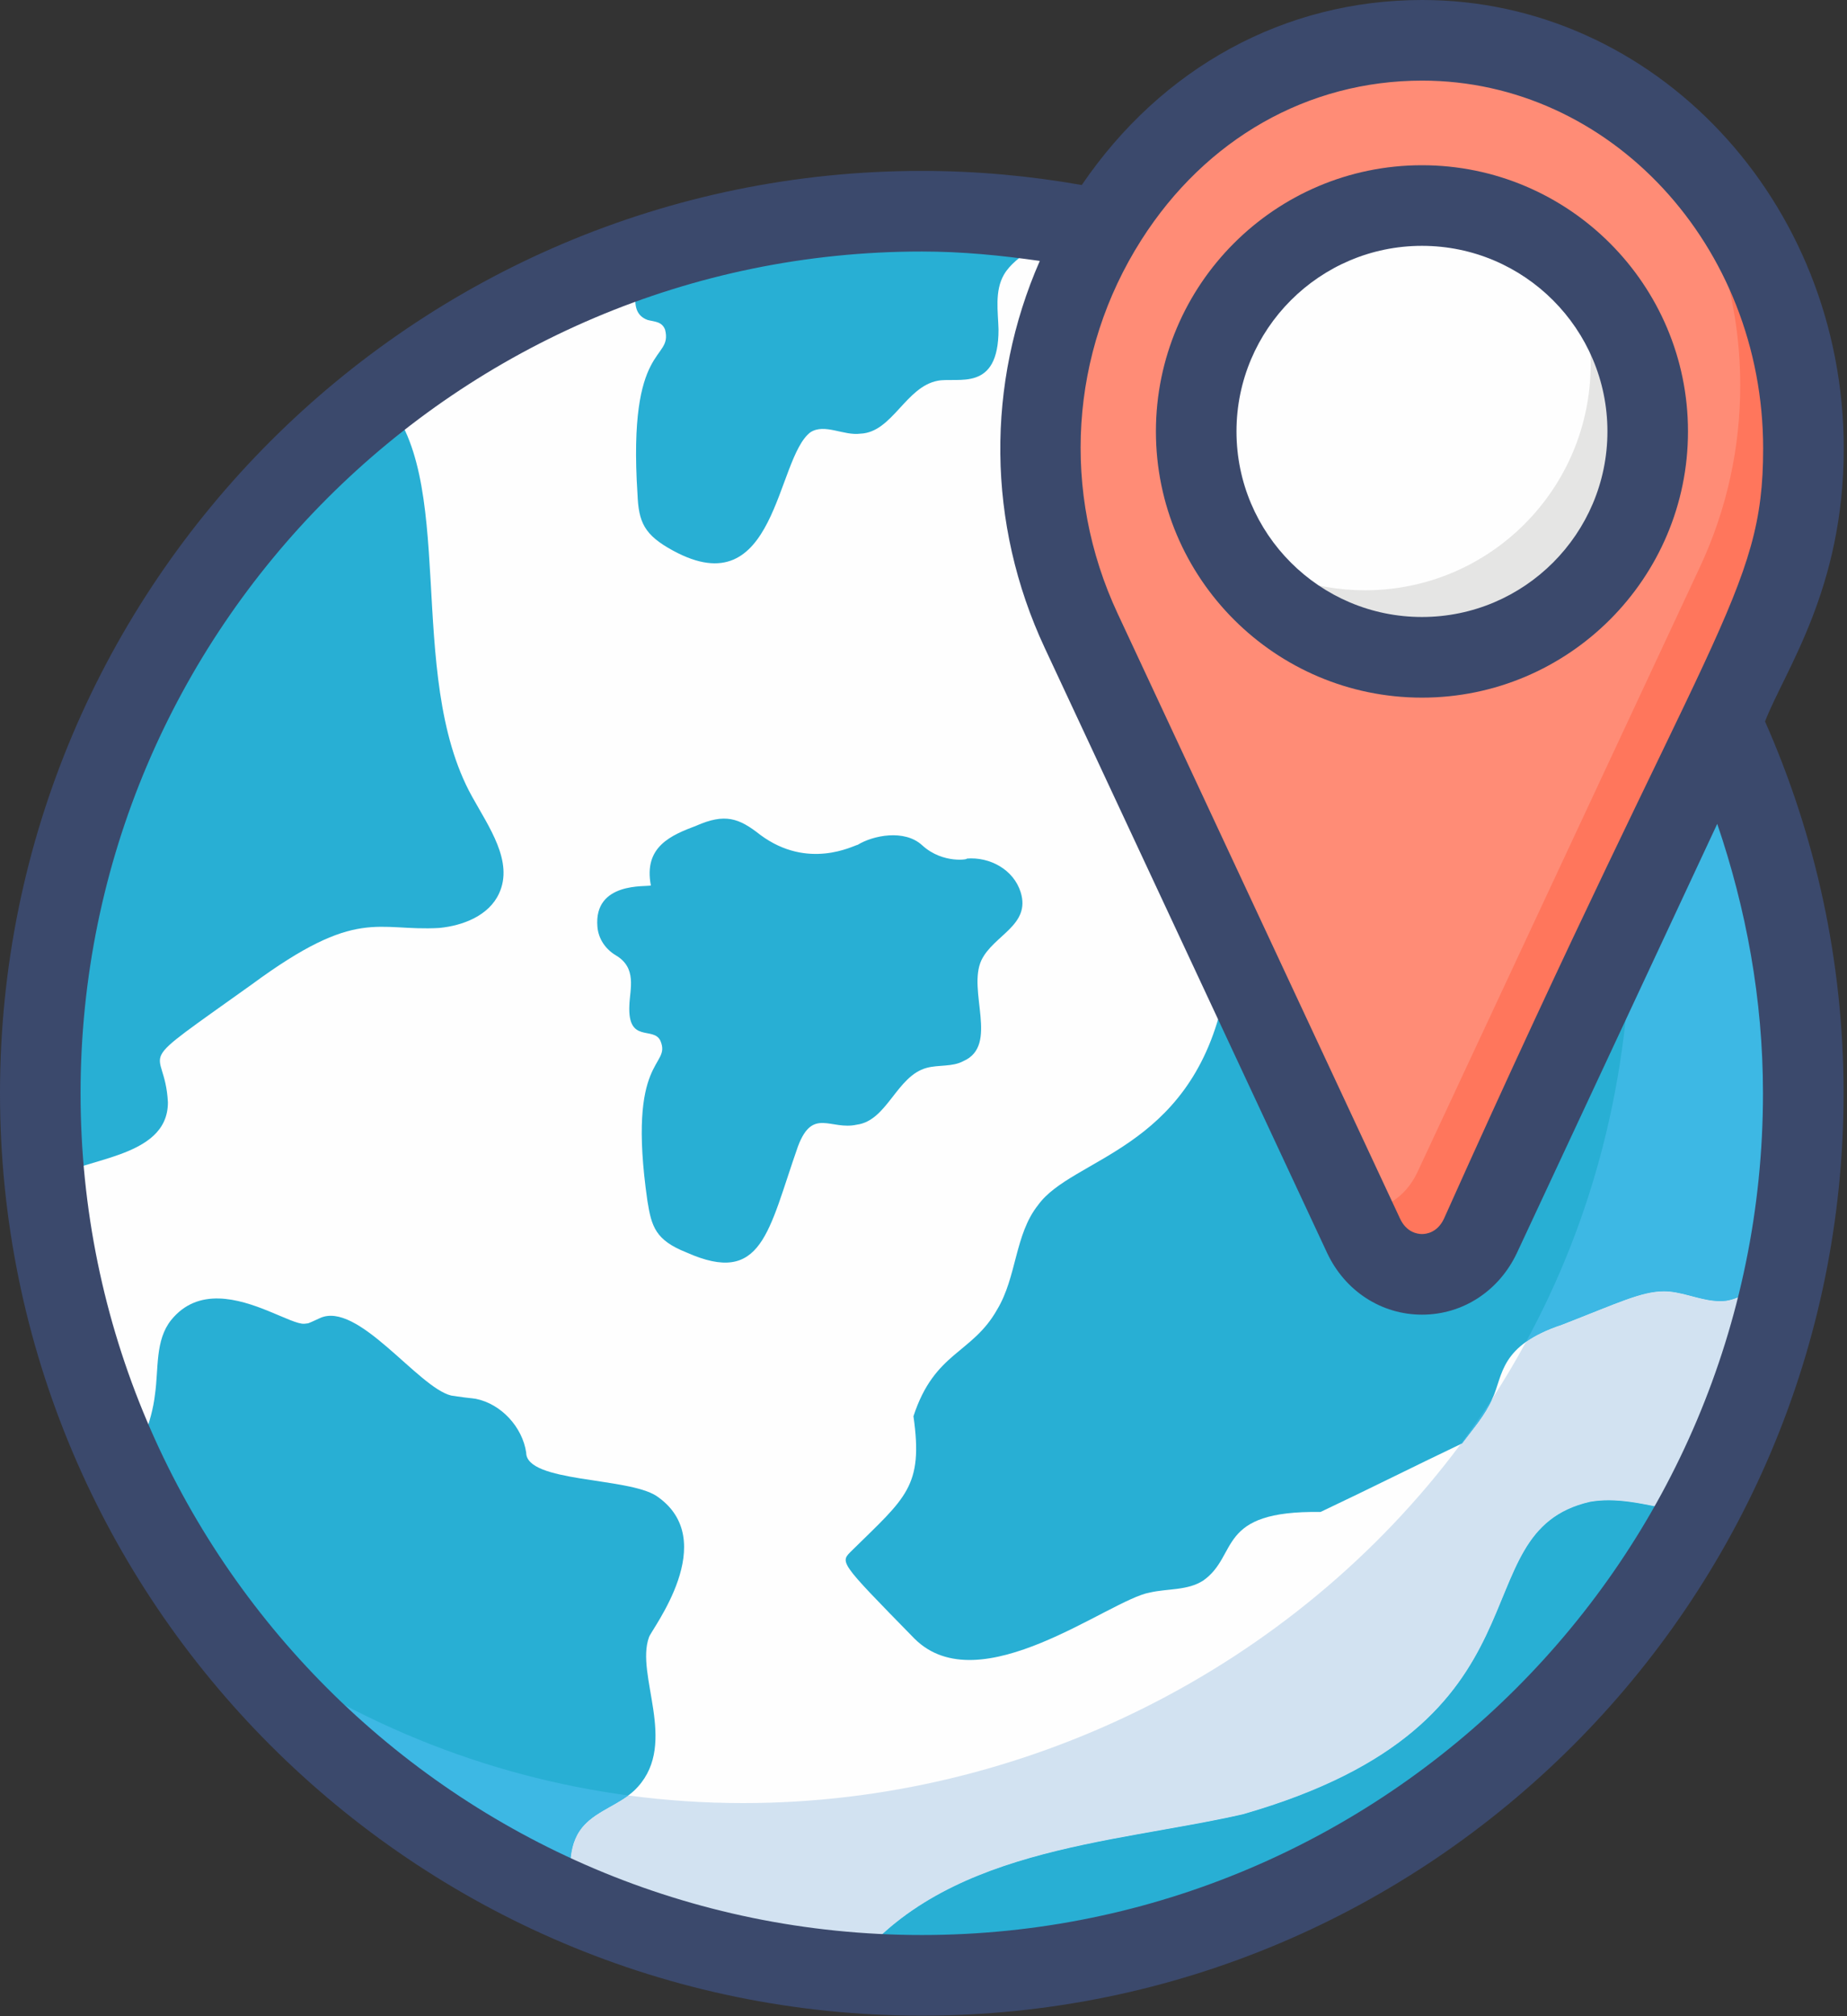 <?xml version="1.0" encoding="UTF-8"?>
<svg width="55px" height="60px" viewBox="0 0 55 60" version="1.1" xmlns="http://www.w3.org/2000/svg" xmlns:xlink="http://www.w3.org/1999/xlink">
    <rect x="0" y="0" width="55" height="60" fill="#333333" stroke="none"/>
    <!-- Generator: Sketch 53.2 (72643) - https://sketchapp.com -->
    <title>Group 30</title>
    <desc>Created with Sketch.</desc>
    <g id="illustration" stroke="none" stroke-width="1" fill="none" fill-rule="evenodd">
        <g id="Group-30" fill-rule="nonzero">
            <path d="M7.01,50.087 C-11.537,22.988 17.902,-6.451 45.002,12.095 C46.133,12.87 47.115,13.852 47.889,14.983 C66.435,42.082 36.997,71.521 9.897,52.975 C8.766,52.201 7.783,51.219 7.01,50.087 Z" id="Path" fill="#FEFEFE"></path>
            <path d="M14.861,26.588 C14.56,27.245 13.793,27.546 13.081,27.615 C11.207,27.723 10.658,26.967 7.493,29.299 C3.756,31.969 4.907,30.998 5,32.805 C5,34.515 2.382,34.444 1.343,35.162 C0.38,26.487 4.063,17.465 11.368,11.796 C13.689,14.117 12.025,20.034 14.053,23.698 C14.56,24.615 15.299,25.642 14.861,26.588 Z" id="Path" fill="#28AFD4"></path>
            <path d="M19.326,48.721 C18.914,49.844 20.187,51.85 18.997,53.171 C18.518,53.719 17.669,53.87 17.258,54.486 C16.847,55.102 16.998,55.924 17.052,56.636 C11.259,54.144 6.534,49.611 3.808,43.94 C4.137,43.132 4.52,42.352 4.616,41.489 C4.726,40.722 4.616,39.886 5.096,39.284 C5.901,38.29 7.107,38.654 8.001,39.018 C8.485,39.214 8.877,39.411 9.067,39.393 L9.177,39.38 C9.286,39.339 9.396,39.284 9.519,39.229 C10.646,38.694 12.448,41.293 13.436,41.53 C13.683,41.571 13.929,41.598 14.162,41.626 C14.929,41.777 15.559,42.475 15.669,43.228 C15.669,44.121 18.681,43.955 19.545,44.516 C21.496,45.832 19.387,48.501 19.326,48.721 Z" id="Path" fill="#28AFD4"></path>
            <path d="M31.31,6.578 L31.296,6.66 C31.09,7.331 30.255,7.564 29.899,8.167 C29.611,8.66 29.721,9.276 29.734,9.81 C29.734,11.682 28.531,11.218 27.927,11.33 C26.968,11.509 26.571,12.864 25.626,12.905 C25.119,12.974 24.558,12.591 24.133,12.864 C23.1,13.639 23.13,18.071 20.038,16.384 C19.183,15.918 19.016,15.544 18.983,14.699 C18.687,10.134 20.042,10.758 19.805,9.81 C19.709,9.563 19.49,9.577 19.285,9.522 C18.568,9.262 19.142,8.246 19.038,7.674 C23.092,6.287 27.401,5.983 31.31,6.578 Z" id="Path" fill="#28AFD4"></path>
            <path d="M50.552,45.022 C45.46,54.437 35.241,59.633 25.256,58.691 C27.976,54.99 33.079,54.887 37.007,53.993 C46.551,51.259 43.355,45.609 47.348,44.694 C48.443,44.502 49.498,44.968 50.552,45.022 Z" id="Path" fill="#4FC8F4"></path>
            <path d="M53.703,32.531 C53.703,34.299 53.525,36.024 53.196,37.695 L53.196,37.709 C53.114,37.736 53.032,37.791 52.963,37.832 C52.456,38.161 51.991,38.613 51.402,38.709 C50.826,38.777 50.278,38.489 49.717,38.434 C49,38.368 48.322,38.717 46.512,39.421 C44.648,40.042 44.763,40.925 44.444,41.612 C44.225,42.119 43.855,42.53 43.54,42.954 C42.047,43.666 40.828,44.283 39.322,44.995 C36.19,44.947 36.903,46.281 35.829,47.036 C35.363,47.337 34.775,47.269 34.241,47.392 C33.032,47.603 29.174,50.707 27.228,48.761 C24.937,46.421 25.01,46.501 25.379,46.132 C26.973,44.563 27.501,44.243 27.201,42.146 C27.831,40.218 28.946,40.298 29.694,38.969 C30.282,37.996 30.214,36.736 30.913,35.86 C31.926,34.453 35.383,34.239 36.404,29.834 C36.662,28.685 36.717,26.202 38.514,25.862 C40.438,24.065 37.944,23.498 37.774,22.547 C37.65,22.011 38.032,22.23 37.39,21.397 C36.029,19.989 34.755,20.211 33.898,19.082 C33.652,18.795 33.323,18.74 32.981,18.671 C32.415,18.595 32.243,12.294 33.378,10.947 C33.788,10.385 34.446,10.138 34.912,9.659 C35.459,9.139 35.747,8.399 36.13,7.769 C46.362,11.344 53.703,21.082 53.703,32.531 Z" id="Path" fill="#28AFD4"></path>
            <path d="M29.226,28.572 C28.798,29.48 29.756,31.11 28.688,31.577 C28.36,31.755 27.953,31.681 27.593,31.779 C26.695,32.023 26.423,33.35 25.514,33.469 C24.737,33.643 24.202,32.948 23.763,34.111 C22.873,36.64 22.712,38.284 20.438,37.27 C19.519,36.905 19.401,36.503 19.279,35.739 C18.651,31.382 19.999,31.771 19.667,30.975 C19.463,30.528 18.688,31.069 18.741,29.917 C18.759,29.424 18.973,28.806 18.339,28.43 C18.03,28.247 17.82,27.939 17.79,27.582 C17.674,26.227 19.255,26.399 19.382,26.351 C19.158,25.192 19.99,24.854 20.735,24.572 C21.587,24.198 22,24.342 22.63,24.837 L22.643,24.847 C24.069,25.902 25.42,25.16 25.54,25.141 C25.997,24.861 26.932,24.669 27.46,25.154 C28.087,25.73 28.899,25.565 28.779,25.551 C29.479,25.491 30.185,25.881 30.394,26.553 C30.699,27.536 29.587,27.827 29.226,28.572 Z" id="Path" fill="#28AFD4"></path>
            <path d="M26.563,58.779 C23.779,58.721 20.991,58.221 18.313,57.242 C20.777,58.077 23.213,58.557 25.592,58.72 C25.915,58.746 26.239,58.766 26.563,58.779 Z M44.633,52.388 C46.98,50.359 49.004,47.886 50.552,45.022 C50.549,45.022 50.546,45.022 50.542,45.022 C51.765,42.764 52.668,40.306 53.187,37.712 C53.19,37.711 53.193,37.71 53.196,37.709 L53.196,37.695 C53.439,36.457 53.6,35.189 53.667,33.896 C53.299,41.715 49.756,48.062 44.633,52.388 Z" id="Shape" fill="#E5E5E4"></path>
            <path d="M25.592,58.72 C23.213,58.557 20.777,58.077 18.313,57.242 C14.513,55.851 10.936,53.495 7.906,50.06 C10.424,52.867 13.542,55.126 17.052,56.636 L17.052,56.636 L17.052,56.636 C16.998,55.924 16.847,55.102 17.258,54.486 C17.596,53.98 18.23,53.788 18.711,53.431 C19.852,53.584 20.996,53.658 22.135,53.658 C30.449,53.658 38.506,49.673 43.495,42.976 C43.51,42.969 43.525,42.962 43.54,42.954 C43.855,42.53 44.225,42.119 44.444,41.612 C44.444,41.611 44.445,41.61 44.445,41.61 C44.798,41.066 45.131,40.506 45.443,39.931 C45.7,39.75 46.043,39.577 46.512,39.421 C48.176,38.774 48.883,38.427 49.543,38.427 C49.601,38.427 49.659,38.429 49.717,38.434 C50.219,38.483 50.711,38.719 51.221,38.719 C51.281,38.719 51.341,38.716 51.402,38.709 C51.991,38.613 52.456,38.161 52.963,37.832 C53.029,37.792 53.108,37.74 53.187,37.712 C52.668,40.306 51.765,42.764 50.542,45.022 C49.67,44.974 48.797,44.648 47.9,44.648 C47.717,44.648 47.533,44.661 47.348,44.694 C43.355,45.609 46.551,51.259 37.007,53.993 C33.079,54.887 27.976,54.99 25.256,58.691 C25.368,58.701 25.48,58.711 25.592,58.72 Z" id="Path" fill="#D2E2F1"></path>
            <path d="M17.052,56.636 C13.542,55.126 10.424,52.867 7.906,50.06 C7.434,49.525 6.975,48.963 6.53,48.374 C10.314,51.235 14.496,52.866 18.711,53.431 C18.23,53.788 17.596,53.98 17.258,54.486 C16.847,55.102 16.998,55.924 17.052,56.636 Z" id="Path" fill="#3DB8E4"></path>
            <path d="M27.118,58.785 C26.933,58.785 26.749,58.783 26.563,58.779 C26.239,58.766 25.915,58.746 25.592,58.72 C25.48,58.711 25.368,58.701 25.256,58.691 C27.976,54.99 33.079,54.887 37.007,53.993 C46.551,51.259 43.355,45.609 47.348,44.694 C47.533,44.661 47.717,44.648 47.9,44.648 C48.797,44.648 49.67,44.974 50.542,45.022 C50.546,45.022 50.549,45.022 50.552,45.022 C49.004,47.886 46.98,50.359 44.633,52.388 C39.767,56.498 33.475,58.785 27.118,58.785 Z" id="Path" fill="#28AFD4"></path>
            <path d="M43.495,42.976 C43.825,42.533 44.143,42.076 44.445,41.61 C44.445,41.61 44.444,41.611 44.444,41.612 C44.225,42.119 43.855,42.53 43.54,42.954 C43.525,42.962 43.51,42.969 43.495,42.976 Z M45.443,39.931 C47.415,36.306 48.563,32.082 48.563,27.406 C48.563,27.334 48.562,27.263 48.562,27.191 L51.246,21.445 C52.82,24.816 53.699,28.576 53.699,32.542 C53.699,32.998 53.689,33.449 53.667,33.896 C53.6,35.189 53.439,36.457 53.196,37.695 L53.196,37.709 C53.193,37.71 53.19,37.711 53.187,37.712 C53.108,37.74 53.029,37.792 52.963,37.832 C52.456,38.161 51.991,38.613 51.402,38.709 C51.341,38.716 51.281,38.719 51.221,38.719 C50.711,38.719 50.219,38.483 49.717,38.434 C49.659,38.429 49.601,38.427 49.543,38.427 C48.883,38.427 48.176,38.774 46.512,39.421 C46.043,39.577 45.7,39.75 45.443,39.931 Z" id="Shape" fill="#3DB8E4"></path>
            <path d="M53.703,13.349 C53.703,15.147 53.327,16.999 52.494,18.774 L44.086,36.775 C43.366,38.306 41.324,38.306 40.605,36.775 L32.197,18.774 C28.425,10.702 33.91,1.2 42.349,1.2 C48.921,1.2 53.703,6.976 53.703,13.349 Z" id="Path" fill="#FF8C76"></path>
            <path d="M42.345,37.923 C41.655,37.923 40.964,37.541 40.605,36.775 L40.253,36.026 C40.253,36.026 40.254,36.026 40.255,36.026 L40.605,36.775 C40.964,37.541 41.655,37.923 42.345,37.923 C43.036,37.923 43.726,37.541 44.086,36.775 L48.562,27.191 L48.562,27.191 L44.086,36.775 C43.726,37.541 43.036,37.923 42.345,37.923 Z" id="Path" fill="#3DB8E4"></path>
            <path d="M53.702,13.179 C53.668,10.681 52.901,8.282 51.582,6.295 C52.902,8.278 53.668,10.679 53.702,13.179 Z" id="Shape" fill="#E5E5E4"></path>
            <path d="M42.345,37.923 C41.655,37.923 40.964,37.541 40.605,36.775 L40.255,36.026 C40.327,36.034 40.401,36.039 40.474,36.039 C41.161,36.039 41.845,35.654 42.203,34.893 L50.612,16.892 C51.446,15.116 51.821,13.265 51.821,11.467 C51.821,8.529 50.811,5.729 49.066,3.557 C50.041,4.323 50.888,5.251 51.582,6.295 C52.901,8.282 53.668,10.681 53.702,13.179 C53.702,13.18 53.702,13.182 53.702,13.183 C53.702,13.187 53.702,13.192 53.702,13.197 C53.702,13.199 53.702,13.203 53.702,13.205 C53.702,13.209 53.702,13.214 53.702,13.217 C53.702,13.221 53.702,13.224 53.702,13.228 C53.702,13.231 53.702,13.234 53.702,13.237 C53.702,13.243 53.702,13.25 53.702,13.256 C53.702,13.259 53.702,13.262 53.702,13.265 C53.703,13.269 53.703,13.274 53.703,13.278 C53.703,13.281 53.703,13.283 53.703,13.286 C53.703,13.29 53.703,13.295 53.703,13.299 C53.703,13.302 53.703,13.305 53.703,13.307 C53.703,13.312 53.703,13.316 53.703,13.321 C53.703,13.323 53.703,13.326 53.703,13.329 C53.703,13.336 53.703,13.342 53.703,13.349 C53.703,15.147 53.327,16.999 52.494,18.774 L51.246,21.445 L48.562,27.191 L44.086,36.775 C43.726,37.541 43.036,37.923 42.345,37.923 Z" id="Path" fill="#FF765C"></path>
            <path d="M47.563,8.322 C52.349,15.275 44.78,22.844 37.827,18.059 C37.552,17.87 37.312,17.63 37.123,17.356 C32.339,10.402 39.907,2.834 46.86,7.619 C47.134,7.808 47.374,8.048 47.563,8.322 Z" id="Path" fill="#FEFEFE"></path>
            <path d="M47.19,17.497 C48.652,15.977 49.405,13.772 48.919,11.411 C49.018,11.872 49.071,12.35 49.071,12.839 C49.071,14.647 48.355,16.289 47.19,17.497 Z" id="Path" fill="#E45B70"></path>
            <path d="M42.341,19.558 C39.833,19.558 37.638,18.178 36.498,16.127 C37.638,17.026 39.077,17.566 40.649,17.566 C44.356,17.566 47.367,14.555 47.367,10.836 C47.367,9.649 47.055,8.533 46.516,7.573 C47.717,8.516 48.584,9.865 48.919,11.411 C49.405,13.772 48.652,15.977 47.19,17.497 C45.966,18.767 44.247,19.558 42.341,19.558 Z" id="Path" fill="#E5E5E4"></path>
            <path d="M52.498,32.535 C52.498,46.348 41.262,57.584 27.45,57.584 C13.637,57.584 2.399,46.348 2.399,32.535 C2.399,18.722 13.637,7.485 27.45,7.485 C28.646,7.485 29.812,7.6 30.963,7.765 C29.363,11.413 29.38,15.58 31.11,19.281 L39.519,37.286 C40.051,38.419 41.134,39.123 42.345,39.123 C43.557,39.123 44.639,38.419 45.173,37.282 L51.136,24.517 C51.995,27.04 52.498,29.726 52.498,32.535 Z M42.349,2.399 C47.948,2.399 52.503,7.312 52.503,13.349 C52.503,17.656 50.941,18.55 42.999,36.266 C42.806,36.678 42.478,36.724 42.345,36.724 C42.213,36.724 41.885,36.678 41.692,36.268 L33.284,18.265 C31.592,14.648 31.855,10.491 33.985,7.144 C35.904,4.129 38.953,2.399 42.349,2.399 Z M54.903,13.349 C54.903,5.988 49.271,4.33431069e-13 42.349,4.33431069e-13 C38.256,4.33431069e-13 34.593,2.01 32.213,5.506 C30.665,5.233 29.074,5.086 27.45,5.086 C12.314,5.086 7.10542736e-15,17.399 7.10542736e-15,32.535 C7.10542736e-15,47.67 12.314,59.984 27.45,59.984 C42.584,59.984 54.898,47.67 54.898,32.535 C54.898,28.599 54.058,24.857 52.559,21.47 C53.148,19.95 54.903,17.535 54.903,13.349 Z" id="Shape" fill="#3B496C"></path>
            <path d="M42.343,7.316 C45.388,7.316 47.866,9.795 47.866,12.839 C47.866,15.884 45.388,18.361 42.343,18.361 C39.298,18.361 36.82,15.884 36.82,12.839 C36.82,9.795 39.298,7.316 42.343,7.316 Z M42.343,20.761 C46.712,20.761 50.265,17.207 50.265,12.839 C50.265,8.47 46.712,4.917 42.343,4.917 C37.974,4.917 34.421,8.47 34.421,12.839 C34.421,17.207 37.974,20.761 42.343,20.761 Z" id="Shape" fill="#3B496C"></path>
        </g>
    </g>
</svg>